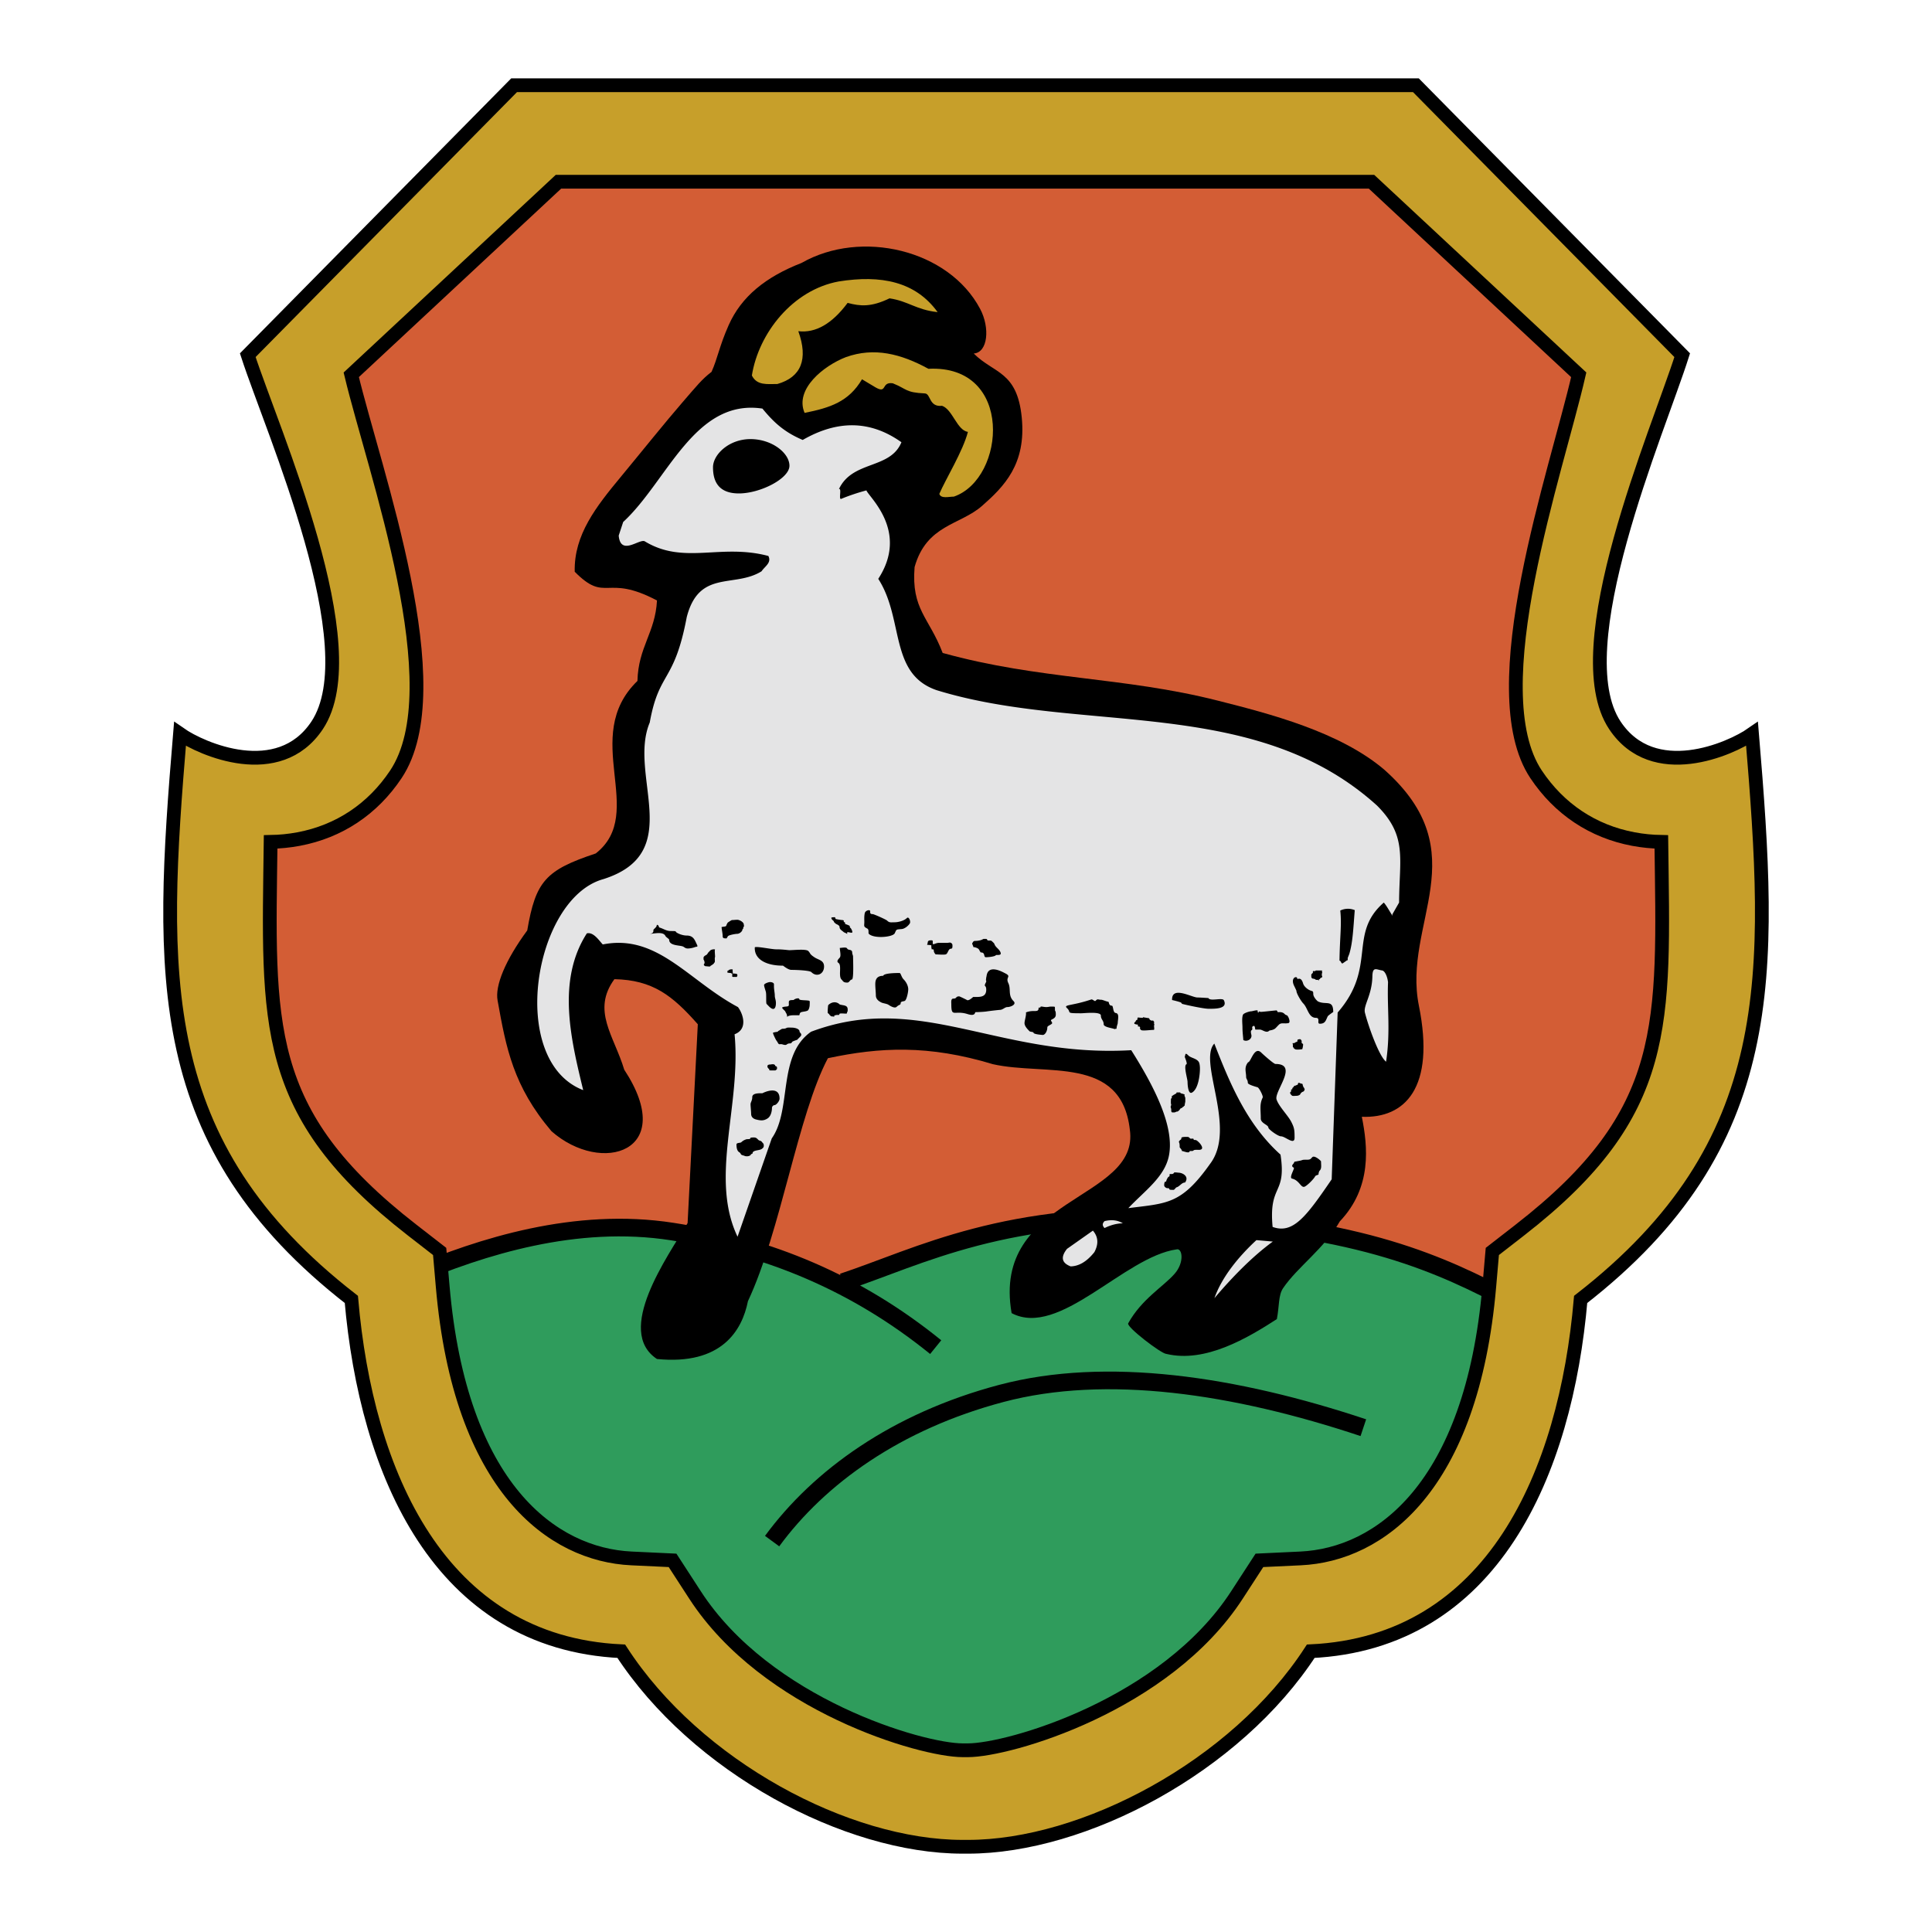 <svg xmlns="http://www.w3.org/2000/svg" width="2500" height="2500" viewBox="0 0 192.756 192.756"><path fill-rule="evenodd" clip-rule="evenodd" fill="#fff" d="M0 0h192.756v192.756H0V0z"/><path d="M151.652 122.711l-2.762 2.146-.303 3.482c-1.74 20.131-10.977 26.775-18.826 27.145l-4.109.193-2.238 3.449c-7.137 11.004-22.748 15.498-26.846 15.498h-.522c-4.098 0-19.567-4.494-26.705-15.498l-2.238-3.449-4.108-.193c-7.851-.369-17.086-7.014-18.827-27.145l-.302-3.482-2.762-2.146c-15.084-11.723-14.333-20.496-14.102-38.716.91-.016 1.846-.104 2.799-.283 4.031-.758 7.383-2.99 9.694-6.453 5.753-8.623-2.131-30.2-4.448-39.866l20.672-19.261h81.119l20.674 19.261c-2.193 9.586-9.887 31.419-4.252 39.866 2.312 3.463 5.664 5.695 9.695 6.453.951.179 1.889.267 2.799.283.23 18.22.982 26.993-14.102 38.716z" fill-rule="evenodd" clip-rule="evenodd" fill="#d35d35"/><path d="M148.531 128.949c-1.873 19.654-10.998 26.17-18.77 26.535l-4.109.193-2.238 3.449c-7.137 11.004-22.748 15.498-26.846 15.498h-.522c-4.098 0-19.567-4.494-26.705-15.498l-2.238-3.449-4.108-.193c-7.851-.369-17.086-7.014-18.827-27.145l-.162-1.875c6.037-2.168 13.265-4.307 16.509-3.926 4.662.549 16.453 2.191 19.195 3.836s3.565 1.918 3.565 1.918 15.63-6.027 18.099-6.027c2.467 0 20.84-.822 24.953 0s16.18 3.836 20.842 6.027c.495.235.948.452 1.362.657z" fill-rule="evenodd" clip-rule="evenodd" fill="#2f9c5c"/><path d="M40.993 127.357c7.052-2.99 16.457-5.98 26.074-4.484 9.618 1.494 18.381 5.125 26.288 11.531m-9.268-6.484c7.694-2.562 16.243-7.262 33.981-6.406 17.74.854 25.861 4.697 32.701 8.328m-14.748 12.599c-12.822-4.271-25.646-6.193-36.119-3.418-10.472 2.777-18.166 8.328-22.868 14.734" fill="none" stroke="#000" stroke-width="1.761" stroke-miterlimit="2.613"/><path d="M161.121 72.375c-5.129-7.689 4.318-29.37 6.713-36.937l-26.57-26.934H51.292L24.72 35.438c2.466 7.588 12.095 29.173 6.915 36.937-3.847 5.766-11.542 2.349-13.679.854-2.007 24.062-2.819 40.937 17.098 56.414 1.496 17.299 8.763 34.246 26.929 35.1 7.48 11.531 22.516 19.51 34.057 19.51h.532c11.542 0 26.721-7.979 34.202-19.51 18.166-.854 25.434-17.801 26.928-35.1 19.918-15.479 19.105-32.35 17.1-56.414-2.14 1.495-9.833 4.912-13.681-.854zm-9.469 50.336l-2.762 2.146-.303 3.482c-1.74 20.131-10.977 26.775-18.826 27.145l-4.109.193-2.238 3.449c-7.137 11.004-22.748 15.498-26.846 15.498h-.522c-4.099 0-19.567-4.494-26.706-15.498l-2.238-3.449-4.108-.193c-7.851-.369-17.086-7.014-18.827-27.145l-.302-3.482-2.762-2.146c-15.084-11.723-14.333-20.496-14.102-38.716.91-.016 1.846-.104 2.799-.283 4.031-.758 7.383-2.99 9.694-6.453 5.753-8.623-2.131-30.2-4.448-39.866l20.672-19.261h81.119l20.674 19.261c-2.193 9.586-9.887 31.419-4.252 39.866 2.312 3.463 5.664 5.695 9.695 6.453.951.179 1.889.267 2.799.283.231 18.22.983 26.993-14.101 38.716z" fill-rule="evenodd" clip-rule="evenodd" fill="#c79f2a" stroke="#000" stroke-width="1.373" stroke-miterlimit="2.613"/><path d="M97.785 30.811c1.004 1.894.779 4.359-.637 4.46 2.023 2.021 4.336 1.737 4.793 6.39s-1.766 6.879-3.961 8.811c-2.197 1.931-5.543 1.868-6.731 6.106-.34 4.239 1.444 5.006 2.801 8.567 9.737 2.695 18.022 2.365 27.438 4.754 5.105 1.294 12.166 3.092 16.639 6.906 9.334 8.308 1.773 15.286 3.436 23.531 1.662 8.244-1.412 11.254-5.693 11.086.594 2.969 1.029 7.043-2.195 10.434-1.572 2.744-4.225 4.543-5.666 6.672-.479.711-.365 1.797-.617 3.078-2.885 1.865-7.123 4.406-11.025 3.473-.5-.01-3.99-2.684-3.809-3.047 1.344-2.422 3.479-3.639 4.625-4.936 1.014-1.145.779-2.605.203-2.445-5.244.748-11.701 8.875-16.457 6.359-2.035-11.699 12.822-11.182 11.795-18.312-.848-7.459-8.406-5.338-13.666-6.525-6.442-1.951-11.281-1.697-16.457-.596-2.998 5.668-4.698 17.258-7.979 24.244-.578 2.91-2.624 6.408-9.077 5.766-4.231-2.801 1.028-10.166 3.058-13.561l1.019-19.836c-2.545-2.883-4.5-4.414-8.321-4.498-2.293 3.137-.038 5.639.98 9.029 5.395 8.207-2.254 10.539-7.254 6.146-3.815-4.492-4.531-8.295-5.379-13.041-.281-1.471.771-4.025 2.956-6.997.842-4.916 1.83-6.016 6.838-7.681 5.171-4.072-1.61-11.616 4.157-17.21.083-3.391 1.78-4.808 1.95-8.028-5.145-2.714-5.06.319-8.208-2.867-.09-3.692 2.155-6.516 4.6-9.47 2.157-2.606 4.413-5.429 6.155-7.438 1.394-1.607 1.916-2.287 2.894-3.033.615-1.368.774-2.552 1.71-4.66 1.265-2.851 3.687-4.811 7.273-6.209 5.937-3.391 14.682-1.329 17.812 4.578z" fill-rule="evenodd" clip-rule="evenodd"/><path d="M89.935 44.122c-1.113 2.728-4.875 1.789-6.232 4.67.308-.115-.068 1.105.229.979.616-.26 1.544-.589 2.509-.844.252.674 4.271 4.088 1.183 8.823 2.596 4.021 1.061 9.487 5.836 11.112 14.422 4.435 31.708.454 43.924 11.507 3.053 3.051 2.223 5.271 2.203 9.68l-.678 1.187c.17.508-.51-.848-.85-1.187-3.605 3.156-.633 6.413-4.602 10.971l-.594 16.639c-2.545 3.73-3.857 5.486-5.895 4.75-.404-4.344 1.408-3.127.789-7.213-3.395-3.051-5.078-7.182-6.605-11.08-1.656 1.816 2.289 8.447-.426 12.006-2.885 4.07-4.295 3.918-8.154 4.414 1.627-1.729 3.646-3.109 4.057-5.264.564-2.953-1.549-6.984-3.766-10.494-13.279.762-21.081-5.914-31.94-1.844-3.394 2.373-1.888 7.76-3.924 10.641l-3.414 9.812c-2.814-5.896.382-13.078-.297-20.199 1.357-.508.849-2.033.339-2.711-4.95-2.637-8.044-7.333-13.488-6.25-.339-.339-.913-1.274-1.591-1.104-3.054 4.748-1.549 10.722-.362 15.64-7.591-2.924-4.934-19.125 2.001-21.05 8.314-2.633 2.432-10.374 4.638-15.629.93-5.177 2.439-3.891 3.69-10.511 1.232-4.789 4.751-2.882 7.466-4.578.339-.508 1.018-.848.679-1.526-4.779-1.271-8.428.912-12.33-1.461-.519-.296-2.413 1.505-2.602-.573l.446-1.356c4.412-4.069 7.104-12.333 13.892-11.315 1.113 1.351 2.151 2.336 4.021 3.13 3.504-2.017 6.77-1.959 9.848.228zm35.417 79.605c-1.869 1.729-3.482 3.768-4.188 5.789 1.768-2.086 3.768-4.143 5.826-5.645l-1.638-.144zm-15.147-1.204c.607-.303 1.213-.461 1.82-.473-.51-.316-1.117-.389-1.82-.219-.242.231-.242.462 0 .692zm-1.166.256l-2.584 1.82c-.656.826-.533 1.408.363 1.748.789-.018 1.578-.432 2.367-1.42.438-.814.389-1.529-.146-2.148zm-34.166-78.97c2.142 0 3.89 1.389 3.89 2.661s-2.902 2.76-5.043 2.76c-2.143 0-2.584-1.338-2.584-2.61s1.595-2.811 3.737-2.811zm63.611 54.187c-.104 2.643.262 4.857-.195 7.932-.703-.547-1.758-3.512-2.109-4.885-.186-.727.703-1.719.742-3.633.021-1.016.393-.67.977-.586.234.033.507.508.585 1.172zm-4.765-7.151c.156 1.419-.051 2.722-.078 5.001.156 0 .156.312.312.272l.391-.272.039-.039h.078v-.079-.156l.156-.391c.352-1.159.404-2.592.547-4.376a1.76 1.76 0 0 0-1.445.04zm-2.539 6.057l-.156-.039v.039l-.039.039V97.058l-.039.039-.078.078-.039.039V97.448c0 .078.039.117.078.156 0 0 .039.039.117.039s.117.039.156.039.039.039.117.078h.156l.117.039v.039h.039l-.039-.078c0-.039.117-.078.117-.078l.039-.078.039-.039c.039 0 .117-.039.117-.039l.039-.078v-.038l-.039-.078v-.234h.039v-.078l-.039-.039v-.039h.039c0-.039-.039-.117-.039-.117h-.585c0-.001-.039-.001-.117.077zm-1.172 1.211c.088.299.391.547.625.664.312.156.391.039.391.391 0 .312.391.703.469.742.781.391 1.523-.234 1.523 1.055 0 0-.508.352-.547.43-.195.391-.234.742-.781.742-.352 0 .078-.586-.391-.586-.754 0-.809-.977-1.277-1.445-.195-.195-.676-.977-.676-1.25 0-.039-.234-.508-.234-.508-.393-.832.314-1.029.314-.717 0 .154.363-.272.584.482zm-.879 5.959s.17-.113.197-.113c.084-.027.113 0 .113-.111 0-.027.027-.141.055-.141.057 0 .311-.084.311.057 0 .027.055.057.055.057.029.055-.027.195.029.252.027.027.027.057.084.057.084 0 0 .336 0 .393l-.029.084c-.027.086 0 0 0 .057 0 .029-.561.084-.701.029-.057-.029-.197-.113-.197-.17 0-.084-.027-.027-.055-.057v-.195c-.001-.224-.126-.199.138-.199zm-.195 4.608c0-.168 0-.111.057-.168l.084-.084.027-.029v-.055c.084-.029.197-.029.252-.086.029-.027.141 0 .141-.111 0-.057.029-.113.086-.113.084 0 .195.086.279.086s.113.055.113.139c0 .029.057.141.057.17 0 .027.084.084.084.141 0 .027.057.057.057.084s-.029.057-.029.111c0 .057-.111.17-.197.17-.027 0-.195.168-.195.168 0 .141-.254.225-.365.225-.084 0-.365.029-.449 0-.029 0-.311-.252-.197-.365l.057-.057c.081-.086-.087-.226.138-.226zm.533 7.166c.703-.113.252-.141.955-.141.336 0 .365-.113.506-.254.225-.225.871.365.871.422 0 .395.084.703-.141.928-.057.057-.113.252-.113.393 0 0-.309.084-.336.17-.113.252-.814.955-1.068 1.039-.365.111-.506-.646-1.236-.814-.336-.084.309-1.041.17-1.096-.254-.113-.141-.281-.029-.395.029-.027.084-.168.113-.195-.001-.001.195-.03.308-.057zm-4.946-9.864c-.42.533-.195.955-.195 1.461 0 .225.168.281.168.59 0 .197.928.422.982.451.17.084.562.871.506 1.012-.336.674-.195 1.207-.195 2.105 0 .479.758.619.758.9 0 .168.955.871 1.264.871.422 0 1.35.928 1.35.141s-.029-.984-.309-1.545c-.311-.646-1.266-1.574-1.49-2.277-.252-.814 2.248-3.539-.111-3.539-.17 0-1.266-.984-1.404-1.125-.704-.703-1.042.955-1.324.955zm-.476-2.218c.309.195.814-.029.814-.422 0-.113-.057-.225-.057-.393 0-.227.141-.113.141-.311 0-.027-.027-.168 0-.197.309-.309.254.281.309.281h.451c.252 0 .645.395.926.113.029-.027.225-.057.225-.057.395-.111.365-.168.73-.533.254-.254.535-.084.955-.168.225-.057.057-.451.029-.535-.197-.393-.17-.141-.422-.393-.252-.254-.674-.141-.674-.168 0-.086-.084-.113-.084-.17 0-.027-1.602.17-1.631.141 0 0-.168-.057-.168-.027 0 .121-.113.182-.113-.086 0-.111-.561.057-.617.057-.225 0-.787.197-.842.338-.141.281-.057.982-.057 1.236.001.534.058.872.085 1.294zm-7.697 14.132c0-.141.141-.393.225-.479.027-.027.113-.027.113-.111 0-.029 0-.17.027-.17h.195c.141 0 .227-.111.227-.139 0-.057.42 0 .42 0 .422 0 1.012.336.76.842a.6.6 0 0 1-.084.141c-.338 0-.535.395-.844.479-.057 0-.197.225-.281.252h-.168c-.506 0-.084-.168-.479-.168-.111 0-.309-.141-.309-.281 0-.254.057-.422.198-.366zm1.572-3.062c.197.027.76.281.76.027 0-.027.168-.027.252-.027.225 0 .029-.141.168 0l-.027-.029c0-.111.338-.084.533-.084.646 0 .17-.59.029-.73-.084-.084-.254-.252-.365-.252-.197 0-.17-.029-.197-.113-.027-.055-.225 0-.309-.027-.057-.027-.141-.168-.254-.168-.139 0-.645-.029-.645.111 0 .197-.113.141-.17.254-.027.055-.111.055-.055.195.055.113.055.311.055.449 0 .085.198.197.225.394zm-1.066-4.637c0 .084-.057.168-.057.225 0 .141.057.141.057.281 0 .084 0 .168.027.225.027.084.197.057.281.057.113 0 .168-.084.281-.084.111 0 .111-.084.197-.113l.139-.197c.057-.027.17-.055.197-.111 0-.027.113-.057.141-.113.027-.055.084-.027.084-.111 0-.113.057-.309.057-.365v-.309c0-.113-.084-.225-.084-.281 0-.029.027-.113 0-.113l-.168-.057c-.113-.027-.197-.055-.197-.055-.029 0-.057-.086-.084-.086h-.338c-.027.029.027.029-.027.086-.084.084-.254.141-.311.195 0 0-.055.057-.111.057-.029 0-.029.17-.029.197 0 .057-.084.057-.084.141s-.028.475.029.531zm1.347-4.748c.029.084.281.674.17.73-.311.141.111 1.461.111 1.77 0 .254.057 1.236.422 1.068.617-.309.814-1.658.814-2.416 0-.197-.029-.506-.113-.646-.225-.365-.785-.395-1.039-.646-.336-.338-.281-.114-.365.14zm-1.263-5.676c.252.057.703.168.898.252 0 0 .084.141.141.141.309.084 2.078.479 2.613.479.617 0 1.938.027 1.518-.844-.141-.309-1.377.141-1.547-.225 0 0-.871-.057-1.096-.057-.561.001-2.584-1.207-2.527.254zm-3.653 2.165c.057-.17.084-.141.168-.197.057-.027.029-.168.029-.168 0-.057.111-.057.141-.057 0 0 .055.027.336.027.113 0 .057-.027.084-.055 0 0 .451.084.506.084.17 0 .113.195.225.195.029 0 .029.057.113.057h.111c.057 0 .086 0 .086.057l.027.027c.057.029.027.084.027.17v.055c0 .057.029 0 .029.057 0 0-.029.141-.029.197 0 .055.057.365-.027.365-.252 0-.674.057-.955.057-.084 0-.225 0-.281-.029a.288.288 0 0 1-.141-.168s.029-.084 0-.141c-.027-.057-.111-.057-.168-.057s-.027-.027-.027-.111l-.029-.029s.084-.057-.084-.057c-.027 0-.252-.055-.252-.084v-.111c.027-.03.055-.03.111-.084zm-4.41-2.221c.133-.045.338.225.422.141.252-.252.195-.111.59-.111.111 0 .561.195.674.195.111 0 .027.395.365.395.168 0 .084.701.393.73.395.055.197.674.197 1.012 0 .055-.113.336-.113.477 0 .197-.195 0-.195.141 0 .057-.029-.027-.029-.027-.084-.084-1.066-.17-1.066-.479 0-.393-.281-.479-.281-.871 0-.422-1.658-.225-1.967-.225-1.641 0-.926-.061-1.404-.506-.412-.384.432-.204 2.414-.872zm-6.518 1.293c.365-.141.617-.141.926-.141.227 0 .338-.057.338-.309 0-.057.17-.029.17-.029 0-.252.336.029.869-.084.113-.027.479-.027.562 0 .057.029 0 .365.057.422s.057.252.057.365c0 .422-.479.449-.479.562 0 .111.113.141.113.281 0 .139-.479.252-.479.42 0 .422-.252.76-.449.76 0 0-.928-.057-.928-.225 0-.084-.336-.084-.393-.141-.197-.197-.506-.506-.506-.814.002-.253.199-.815.142-1.067zm-5.253-6.519c.141 0 .422.084.533.197.057.056.17.337.227.337.477 0 .225.478.504.478.113 0 .646-.028.9-.141.084-.028.057-.084.197-.084.252 0 .477 0 .336-.309-.168-.337-.477-.449-.59-.786-.027-.085-.197-.225-.252-.281-.113-.112-.311-.028-.422-.084-.057-.028-.057-.141-.141-.141h-.281s-.197.113-.338.141-.279.056-.449.056c-.252 0-.225.112-.309.197-.084.082.114.336.085.42zm1.32 2.923c.141-1.293 1.631-.422 1.855-.311.674.338.027.365.309.955.309.619-.057 1.236.533 1.826.338.338-.309.592-.617.592-.254 0-.449.281-.76.281-.027 0-.842.082-1.404.168a11.98 11.98 0 0 1-1.012.057c-.084 0 .029.449-.786.195-1.32-.42-1.629.395-1.629-.982 0-.197-.056-.562.197-.562.393 0 .197-.225.59-.225.056 0 .73.338.73.338.197.195.646-.281.674-.281.59 0 1.293.084 1.293-.73 0-.479-.254-.254-.084-.619.027-.057.141-.225.055-.309-.001 0 .028-.338.056-.393zm-5.871-3.317c0-.281.168-.281.421-.281.112 0 .084.168.084.281 0 .253.253-.028.618-.028h.814c.113 0 .197-.028.281-.028.112 0 .253.112.253.252 0 .168.028.365-.168.365-.252 0-.281.506-.505.562-.197.056-.787 0-.983 0-.056 0-.197-.225-.197-.309 0-.029 0-.085-.028-.141-.057-.141-.197.028-.197-.113 0-.028-.028-.14-.028-.14v-.197c0-.028-.394-.056-.422-.056.001.002.029-.111.057-.167zm-6.264-3.034c.084-.197.309-.253.393-.253.309 0-.084.393.393.393.112 0 1.321.534 1.433.646.225.225.365.168.73.168.421 0 .983-.168 1.236-.421.197-.197.393.309.309.505-.112.225-.505.562-.814.59-.59.057-.506 0-.702.422-.197.394-2.079.562-2.584.057-.084-.085.056-.422-.168-.534-.394-.196-.281-.253-.281-.675-.002-.196-.03-.589.055-.898zm-3.343.534c.027.197.252.253.252.365 0 .057.225.225.225.225.141.056.337.168.337.281 0 .281.252.366.421.534.028.028.365.141.365.225 0 0-.028-.028-.028-.056 0-.169.028-.169.028-.169.169 0 .253.056.422.056.196 0-.084-.478-.113-.478-.084-.028-.056-.14-.084-.197-.028-.056-.449-.197-.449-.197-.056-.056.084-.112-.112-.197-.112-.056.112-.168-.197-.196-.084 0-.618-.084-.646-.112s0-.169-.112-.169c-.057 0-.366 0-.309.085zm.842 2.978c0 .281.141.759 0 .956-.084.113-.393.365-.141.534.365.225-.028 1.32.309 1.658.168.168.168.309.562.309.252 0 .225-.254.478-.309.197-.029.113-1.967.113-2.277 0-.141-.085-.252-.085-.393 0-.394-.394-.197-.505-.421-.085-.17-.534-.057-.731-.057zm4.326 2.782c-.674 0-.787.42-.787.842 0 .338.056.844.056 1.096 0 .395.281.59.562.73.197.084.534.113.702.225.169.113.618.395.814.197.225-.225.394-.168.394-.338 0-.252.337-.168.45-.279.168-.17.309-.844.309-1.125 0-.365-.225-.758-.45-.982-.253-.254-.281-.646-.421-.646-.281-.001-1.545-.001-1.629.28zm-5.478 2.922c-.028.027-.056.506-.056.533v.254l.141.111c0 .057.196.225.225.225.084 0 .28.029.224.029H83.226c.028 0 0 0 0-.057 0-.027.056-.084.112-.084.028 0 .112-.029.141-.029h.196c.085 0 .057-.084.085-.111.084-.084.562 0 .702-.029.084-.027.028-.111.028-.111.084-.057.084-.17.084-.281 0-.338-.196-.393-.506-.449-.028 0-.281-.057-.281-.057-.33-.332-.811-.282-1.151.056zm-3.455-.506c-.562 0-.478.084-.478.477 0 .254-.365.113-.646.254-.112.057.253.336.281.393.056.141.168.281.168.365 0 .029.028.086.028.113s-.028.113.028.057c.112-.113.421-.141.674-.141h.505c.056-.057 0-.225.197-.309.197-.057.421-.057.618-.143.141-.055.225-.393.225-.59 0-.111.028-.365-.028-.393-.168-.084-1.011-.027-1.011-.168.001-.168-.449-.055-.561.085zm-1.067 2.866c-.169 0-.281.141-.422.197-.112.057-.028.084-.168.113-.028 0-.366.055-.394.084-.056.057.253.646.281.701.028.057.14.197.168.254.168.336.197.111.534.225.477.141.28-.113.73-.113.14 0 .168-.168.253-.195.112-.057.45-.17.45-.17 0-.027.337-.336.365-.393.112-.225-.14-.309-.14-.422 0-.281-.478-.393-.759-.393-.112 0-.421-.029-.534.027-.056.03-.14.085-.364.085zm-1.237 3.568h-.112s-.084.029-.112.029c-.028 0-.084.084-.084.111v.113c0 .027.056.084.056.084l.028.057c.028.027.056.027.084.027v.084c0 .057 0 .029.028.057 0 0 .056.027.084.027h.504l.056-.027.028-.027.028-.029.028-.027.028-.029v-.193l-.057-.057-.028-.027s-.112-.029-.112-.057c0-.057.028-.029 0-.057 0 0-.056-.057-.084-.057l-.057-.027h-.081a.73.73 0 0 0-.225.025zm-.815 2.867c-.337 0-1.011-.029-1.011.393 0 .338-.169.506-.169.703 0 .225.057.73.057.955 0 .281.168.477.478.562.449.111.758.168 1.18-.113.365-.252.421-.842.421-1.012a.3.3 0 0 1 .281-.309c.168-.027.478-.395.478-.646-.001-1.123-1.096-.843-1.715-.533zm-1.544 4.58a1.204 1.204 0 0 0-.562.309c-.084.084-.478.027-.478.225 0 .309.056.674.309.787 0 0 .112.111.112.141.056.141.225.141.365.197.225.111.59.027.646-.113.028-.084.169-.084.169-.113 0-.393.73-.252.983-.506.084-.084.141-.111.141-.279 0-.17-.056-.227-.112-.281-.084-.084-.084-.17-.309-.225-.197-.057-.225-.311-.562-.311-.702-.001-.028.169-.702.169zm2.163-15.65c-.112.027-.45.141-.45.279 0 .141.141.535.169.646.084.254 0 1.152.084 1.236.169.17.31.338.45.422.393.252.478-.197.478-.506 0-.336-.112-.477-.112-.758 0-.254-.084-.59-.084-.928v-.197c-.002-.194-.367-.251-.535-.194zm-1.377-3.485c.112-.141 1.657.196 2.135.196.703 0 1.152.084 1.32.084.421 0 1.658-.141 1.882.084.253.253.084.281.646.646.394.253.927.281.927.899 0 .758-.73 1.096-1.264.562-.168-.17-1.461-.225-1.994-.225-.338 0-.815-.422-.843-.422-1.657.003-2.865-.616-2.809-1.824zm-2.64 2.303l.112-.084h.056l.057-.027h.224l-.028.027h.028-.028v.029h.028v.027h-.028v.057c0 .027.028.141.028.141v.055l-.028.029c0 .027.084.057.112.057h.084c.056 0 .14.027.197.027l.084.057v.168l-.028.029-.028.055H73.141c-.028 0-.084-.027-.084-.027v-.306H73s-.056-.057-.084-.057c-.085 0-.225-.029-.31-.029-.028 0-.028-.027-.028-.055v-.14c.001-.003.114-.003.086-.033zm-.675-4.326c.028.309.112.675.112.927 0 .225.225.197.393.197 0 0 .112-.197.141-.225.112-.112.73-.225.899-.225.253 0 .534-.253.534-.422 0-.057.084-.057.084-.14 0-.084.028-.141.084-.197 0 0-.028-.14-.028-.168 0-.253-.449-.478-.646-.478-.168 0-.365.028-.534.028-.056 0-.421.253-.421.253-.028.028-.14.253-.14.281 0 .14-.309.113-.478.169zM70.894 94.8l-.197.197c-.056.056-.14.225-.196.253a.6.6 0 0 1-.141.084c-.057.028-.168.14-.168.196v.197c.056.084.168.337.056.449-.085.085.056.226.168.226.084 0 .252.028.365.028.112 0 .112-.113.196-.113 0 0 .197-.141.225-.168.084-.084-.028-.057.084-.113.057-.027.028-.308.028-.42 0-.056.028-.141.028-.169 0-.141-.028-.365-.028-.59 0-.112.056-.141-.028-.141a.695.695 0 0 0-.392.084zm-6.068-1.63c.534-.028 1.349-.253 1.573.225.056.112.365.281.365.365 0 .618 1.067.534 1.376.674.141.056.225.197.478.197.309 0 .646-.112.646-.112.253-.112.394 0 .281-.253-.224-.45-.337-.927-1.039-.927-.478 0-1.096-.281-1.096-.421 0-.028-.449-.028-.477-.028-.45 0-.73-.225-1.096-.337-.14-.028-.084-.141-.14-.197-.196-.196-.168 0-.196.056-.084.169-.309.31-.309.366-.001.195-.001.336-.366.392z" fill-rule="evenodd" clip-rule="evenodd" fill="#e4e4e5"/><path d="M93.546 31.141c-2.168-.235-2.902-1.093-4.797-1.375-1.835.887-2.919.793-4.181.453-1.552 2.085-3.191 3.027-4.92 2.825 1.009 2.797.286 4.59-2.089 5.268-1.019 0-2.037.169-2.545-.848.679-4.238 4.072-8.533 8.654-9.381 4.241-.678 7.672.006 9.878 3.058zm1.621 18.407c-.509 0-1.281.235-1.451-.273.636-1.484 2.355-4.256 2.852-6.183-1.1-.168-1.519-2.234-2.577-2.605-1.336.148-1.105-1.208-1.722-1.236-1.948-.088-1.766-.439-3.197-1.011-1.188-.169-.53 1.088-1.717.411l-1.352-.811c-1.323 2.245-3.183 2.845-5.729 3.354-1.018-2.373 1.923-4.719 4.129-5.566 2.82-1.007 5.49-.331 8.224 1.167 8.568-.433 7.715 10.963 2.54 12.753z" fill-rule="evenodd" clip-rule="evenodd" fill="#c79f2a"/></svg>